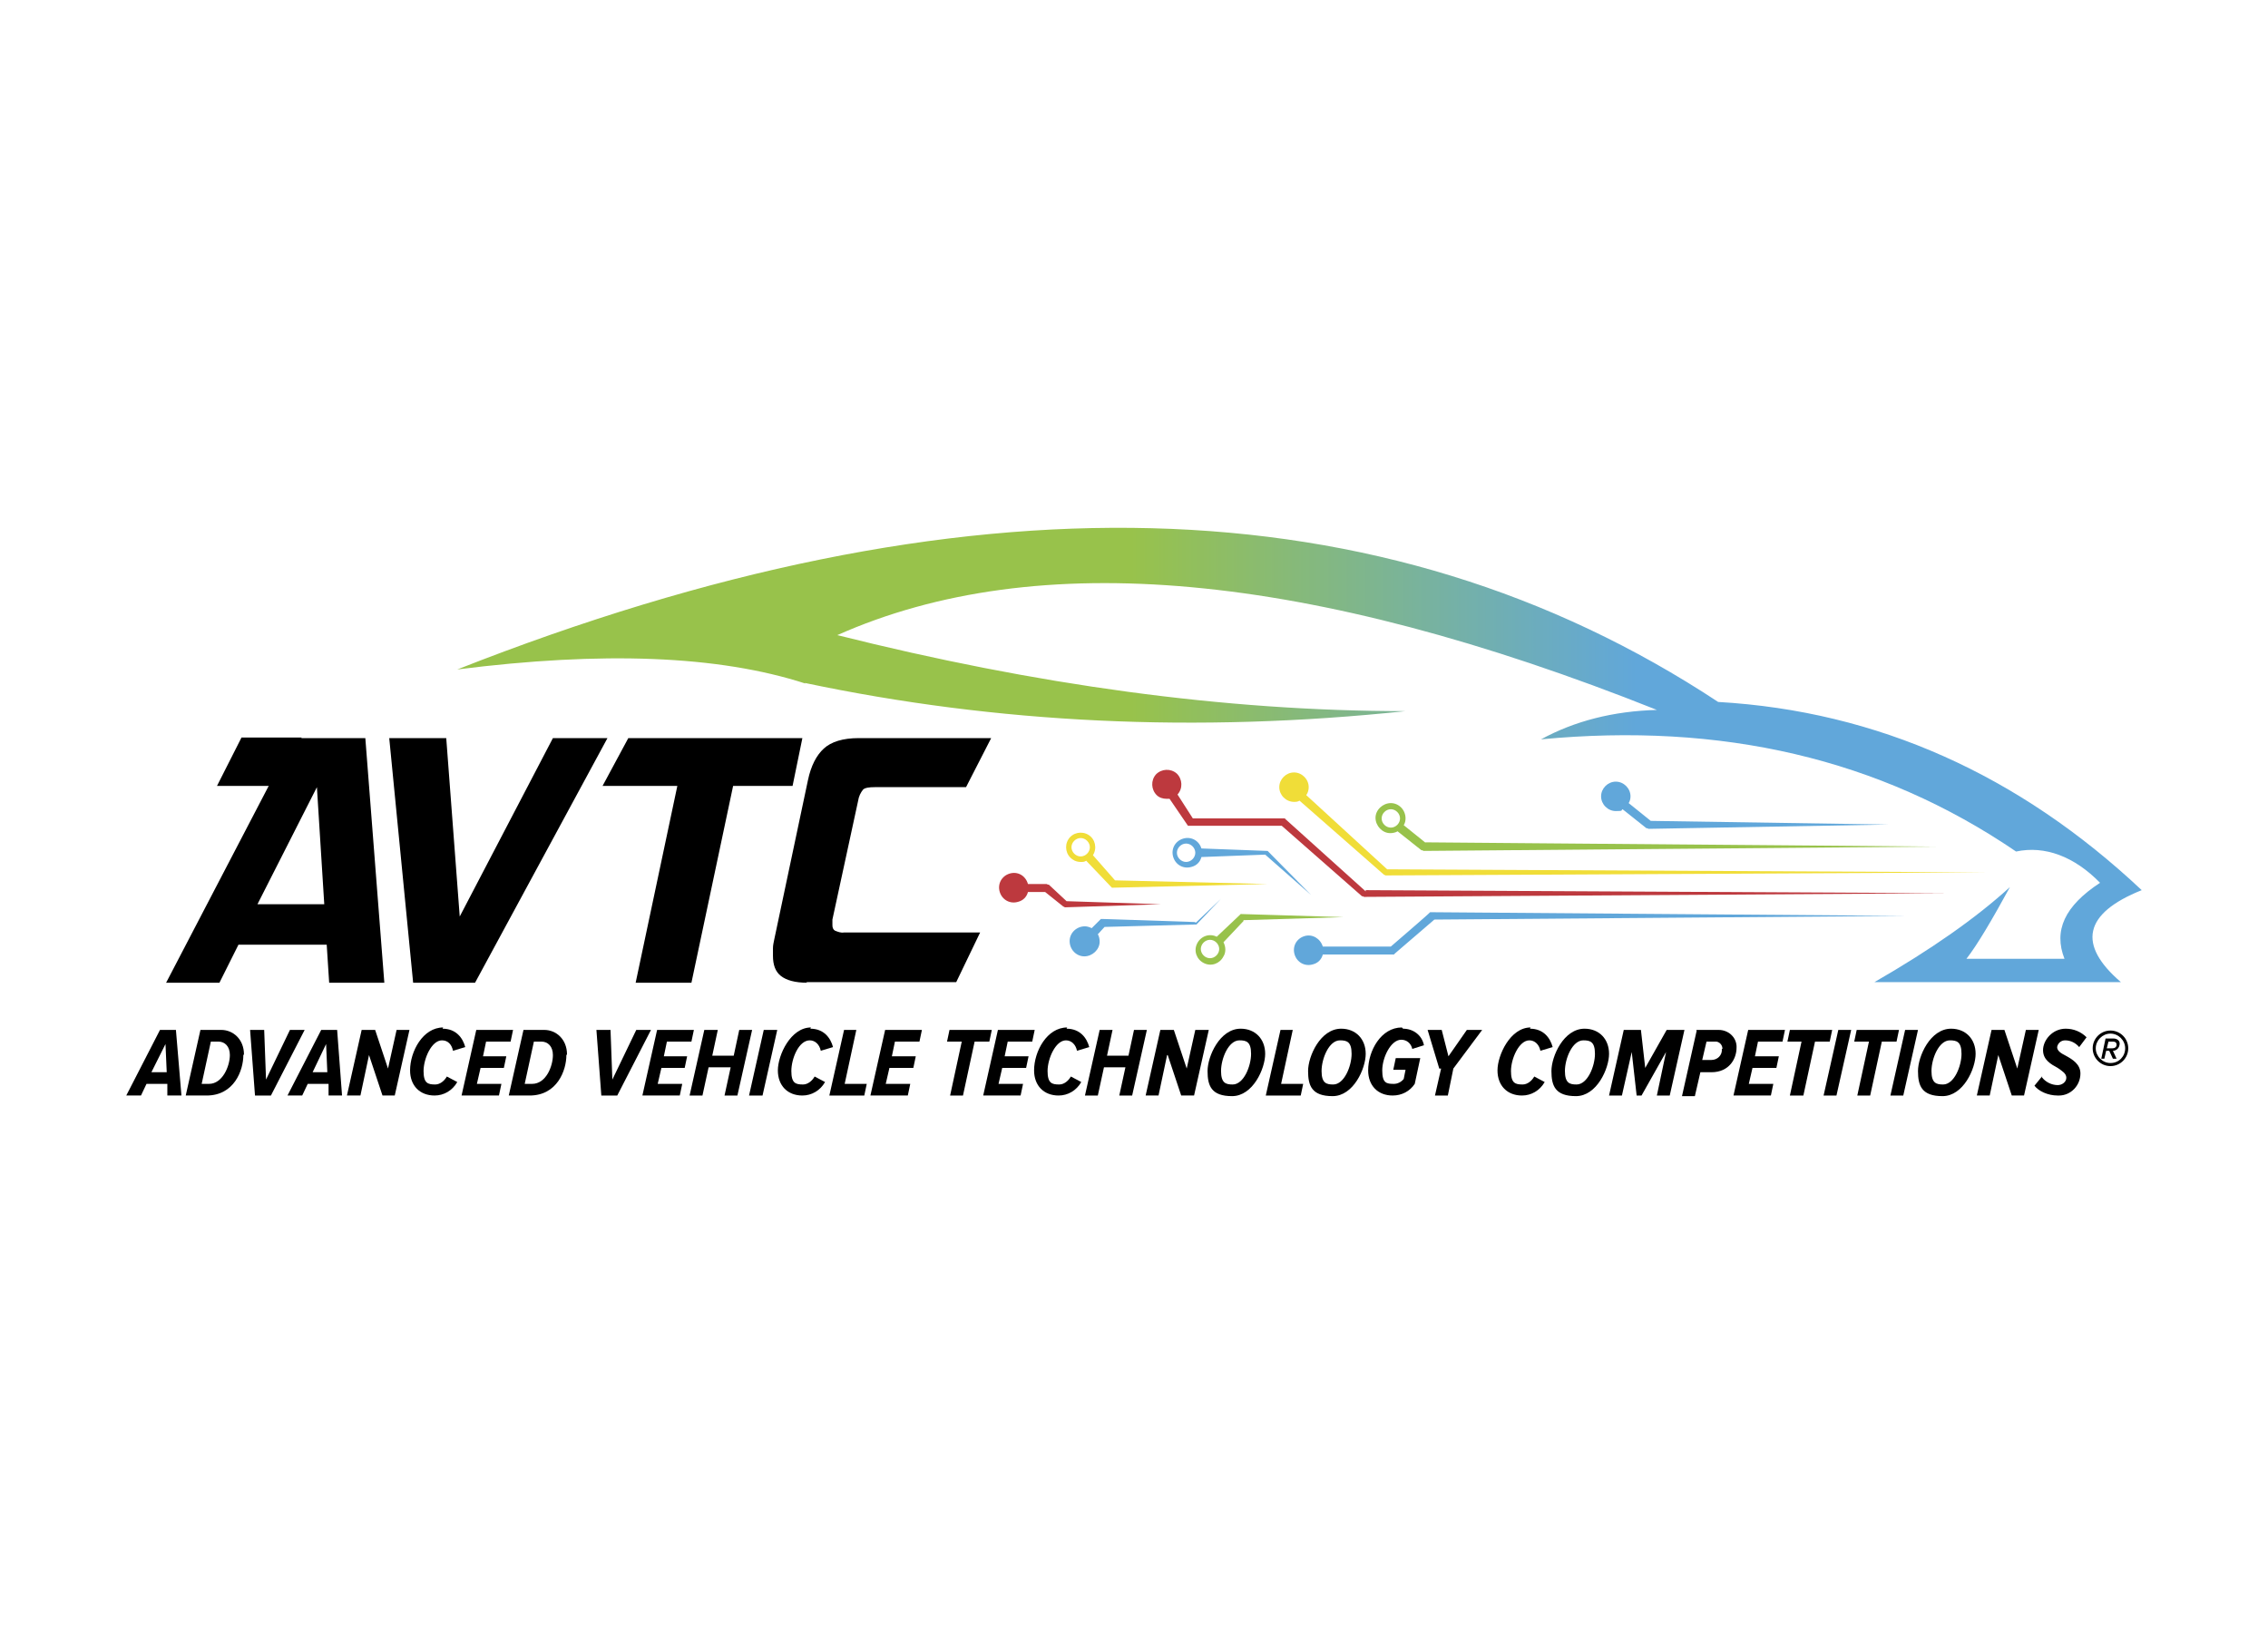 <svg xmlns="http://www.w3.org/2000/svg" xmlns:xlink="http://www.w3.org/1999/xlink" id="Layer_1" data-name="Layer 1" viewBox="0 0 370 265"><defs><style>      .cls-1 {        fill: #61a7da;      }      .cls-1, .cls-2, .cls-3, .cls-4, .cls-5, .cls-6 {        stroke-width: 0px;      }      .cls-2 {        fill: url(#linear-gradient);        fill-rule: evenodd;      }      .cls-3 {        fill: #f0dd38;      }      .cls-4 {        fill: #bd393e;      }      .cls-5 {        fill: #000;      }      .cls-6 {        fill: #98c24b;      }      .cls-7 {        isolation: isolate;      }    </style><linearGradient id="linear-gradient" x1="-6770.2" y1="452.5" x2="-6495.4" y2="452.5" gradientTransform="translate(-6420.8 -329.3) rotate(-180) scale(1 -1)" gradientUnits="userSpaceOnUse"><stop offset=".3" stop-color="#61a7da"></stop><stop offset=".6" stop-color="#98c24b"></stop><stop offset=".8" stop-color="#98c24b"></stop></linearGradient></defs><g class="cls-7"><g id="background"><g id="Layer_2" data-name="Layer 2"><g id="Logotype"><path class="cls-2" d="M131.4,111.5c-14.2-4.6-33.1-5.3-56.8-2.3,82.5-32.5,151.1-30.7,205.7,5.3,26,1.5,49.1,11.9,69.1,30.7-9.5,3.8-10.5,8.9-3.4,15h-40.2c9.2-5.3,16.5-10.4,22.1-15.5-2.9,5.3-5.3,9.4-7.1,11.7h16c-1.8-4.6,0-8.6,5.8-12.4-4.2-4.3-9-6.1-13.7-5.1-22.3-15.2-48.1-21.1-77.5-18.3,5.5-3,11.8-4.6,18.9-4.8-56.7-22.6-101.1-26.7-133.7-12.2,32.3,8.1,63.1,12.4,92.7,12.4-34.2,3.6-66.7,2-98-4.6h0Z"></path><path class="cls-6" d="M232.6,137.5l-3.6-2.9c.2-.3.3-.7.3-1.1,0-1.4-1.1-2.5-2.4-2.5s-2.5,1.1-2.5,2.4,1.1,2.5,2.4,2.5c.4,0,.9-.1,1.2-.3l3.9,3.1h.2c0,.1.2.1.2.1l83.6-.7-83.4-.7h0ZM225.4,133.5c0-.8.7-1.5,1.5-1.5s1.5.7,1.5,1.5-.7,1.5-1.5,1.5h0c-.8,0-1.5-.7-1.5-1.5Z"></path><path class="cls-1" d="M269.3,133.9l-3.6-2.9c.2-.3.3-.7.3-1.1,0-1.3-1.1-2.4-2.4-2.4s-2.4,1.1-2.4,2.4,1.1,2.4,2.4,2.4.8-.1,1.1-.3l3.9,3.1h.2c0,.1.2.1.2.1l39.1-.7-38.9-.6h0Z"></path><path class="cls-1" d="M206.4,139.4l7.5,6.6-7.1-7.2h0c0,0-.1,0-.1,0l-10.7-.4c-.4-1.3-1.7-2-3-1.6s-2,1.7-1.6,3,1.7,2,3,1.6c.8-.2,1.4-.8,1.6-1.6l10.6-.4ZM193.5,140.6c-.8,0-1.5-.7-1.5-1.5s.7-1.5,1.5-1.5,1.5.7,1.5,1.5h0c0,.8-.7,1.5-1.5,1.5Z"></path><path class="cls-3" d="M181.9,143.6l-3.6-4.1c.7-1.1.4-2.6-.7-3.3-1.1-.7-2.6-.4-3.3.7-.7,1.1-.4,2.6.7,3.3.4.3.9.4,1.3.4s.6,0,.9-.2l4,4.2.2.2h.2l25.2-.6-25-.6h0ZM174.8,138.2c0-.8.7-1.5,1.5-1.5s1.5.7,1.5,1.5-.7,1.5-1.5,1.5h0c-.8,0-1.5-.7-1.5-1.5Z"></path><path class="cls-3" d="M226.3,141.8l-13.2-12.1c.3-.4.4-.9.4-1.3,0-1.3-1.1-2.4-2.4-2.4s-2.4,1.1-2.4,2.4,1.1,2.4,2.4,2.4h0c.3,0,.6,0,.9-.2l13.8,12.1h.1c0,.1.2.1.2.1l98.1-.5-97.9-.5h0Z"></path><path class="cls-4" d="M222.8,145.4l-13-11.7-.2-.2h-15c0,0-2.5-3.9-2.5-3.9.9-1,.8-2.5-.1-3.4-1-.9-2.5-.8-3.4.1-.9,1-.8,2.5.1,3.4.4.4,1,.6,1.6.6.2,0,.4,0,.5,0l2.8,4.1.2.3h15.3c0,0,13.1,11.5,13.1,11.5h.2c0,.1.2.1.2.1l95.3-.6-95.1-.5h0Z"></path><path class="cls-4" d="M174,147l-2.9-2.7h-.2c0-.1-.2-.1-.2-.1h-3c-.4-1.4-1.7-2.1-3-1.7-1.3.4-2,1.7-1.6,3,.4,1.3,1.7,2,3,1.6.8-.2,1.4-.8,1.6-1.6h2.8c0,0,3,2.4,3,2.4h.1c0,.1.2.1.2.1l15.6-.5-15.4-.5h0Z"></path><path class="cls-1" d="M194.9,150.4l-15.1-.5h-.2l-.2.2-1.3,1.3c-.4-.2-.8-.3-1.1-.3-1.4,0-2.5,1.1-2.5,2.4,0,1.4,1.1,2.5,2.4,2.5s2.5-1.1,2.5-2.4c0-.4-.1-.9-.3-1.2l1.1-1.2,14.9-.4h.1c0,0,4-4.2,4-4.2l-4.1,3.9h0Z"></path><path class="cls-6" d="M202.8,150.1l16.4-.5-16.6-.5h-.2l-.2.2-3.7,3.5c-1.2-.6-2.6-.1-3.2,1.1-.6,1.2-.1,2.6,1.1,3.2s2.6.1,3.2-1.1c.2-.3.3-.7.3-1.1s-.1-.8-.3-1.2l3.3-3.5h0ZM197.4,156.3c-.8,0-1.5-.7-1.5-1.5s.7-1.5,1.5-1.5,1.5.7,1.5,1.5h0c0,.8-.7,1.5-1.5,1.5Z"></path><path class="cls-1" d="M311.1,149.4l-77.4-.6h-.4c0,.1-6.4,5.6-6.4,5.6h-11.1c-.4-1.3-1.7-2.1-3-1.7-1.3.4-2,1.7-1.6,3s1.7,2,3,1.6c.8-.2,1.4-.8,1.6-1.6h11.4c0,0,.2,0,.2,0l.2-.2,6.4-5.5,77.1-.6h0Z"></path><path class="cls-5" d="M27.2,176.8h-3.3l-.9,1.9h-2.4l5.5-10.7h2.6l.9,10.7h-2.3v-1.9c-.1,0-.1,0-.1,0ZM24.7,174.9h2.5l-.2-4.6-2.3,4.6Z"></path><path class="cls-5" d="M39.7,172.1c0,2.5-1.5,6.6-6,6.6h-3.4l2.4-10.7h3.4c1.9,0,3.7,1.5,3.7,4h0ZM37.5,172.1c0-1.4-.8-2.2-1.9-2.2h-1.2l-1.5,6.9h1.2c2.2,0,3.4-2.9,3.4-4.7h0Z"></path><path class="cls-5" d="M40.9,168h2.2l.3,8.1,3.9-8.1h2.4l-5.5,10.7h-2.6l-.8-10.7h0Z"></path><path class="cls-5" d="M53.5,176.8h-3.3l-.9,1.9h-2.4l5.5-10.7h2.6l.8,10.7h-2.2v-1.9h0ZM51,174.9h2.4l-.2-4.6-2.2,4.6h0Z"></path><path class="cls-5" d="M60.2,172.1l-1.4,6.6h-2.2l2.4-10.7h2.2l2.1,6.3,1.4-6.3h2.1l-2.4,10.7h-2l-2.2-6.6Z"></path><path class="cls-5" d="M72.2,167.8c2.2,0,3.3,1.5,3.7,3l-2,.6c-.2-1-.8-1.7-1.8-1.7-1.7,0-3,3-3,5s.7,2.2,1.9,2.2c.8,0,1.5-.6,1.9-1.3l1.7.9c-.8,1.4-2.2,2.2-3.7,2.2-2.4,0-4-1.6-4-4.1,0-3.1,2.1-7,5.4-7h0Z"></path><path class="cls-5" d="M77.6,168h6.1l-.4,1.9h-4l-.5,2.4h3.8l-.4,1.9h-3.8l-.6,2.6h4l-.4,1.9h-6.1l2.4-10.7h0Z"></path><path class="cls-5" d="M92.4,172.1c0,2.5-1.5,6.6-6,6.6h-3.4l2.4-10.7h3.4c1.9,0,3.7,1.5,3.7,4h0ZM90.2,172.1c0-1.4-.8-2.2-1.9-2.2h-1.2l-1.5,6.9h1.2c2.3,0,3.4-2.9,3.4-4.7h0Z"></path><path class="cls-5" d="M97.4,168h2.2l.3,8.1,3.9-8.1h2.4l-5.5,10.7h-2.6l-.8-10.7Z"></path><path class="cls-5" d="M107.1,168h6.1l-.4,1.9h-4l-.5,2.4h3.8l-.4,1.9h-3.8l-.6,2.6h4l-.4,1.9h-6.1l2.4-10.7h0Z"></path><path class="cls-5" d="M119.2,174.1h-3.6l-1,4.6h-2.1l2.4-10.7h2.2l-.9,4.2h3.5l.9-4.2h2.1l-2.4,10.7h-2.1s1-4.6,1-4.6Z"></path><path class="cls-5" d="M124.7,168h2.1l-2.4,10.7h-2.2l2.4-10.7h0Z"></path><path class="cls-5" d="M132.2,167.8c2.2,0,3.3,1.5,3.7,3l-2,.6c-.2-1-.9-1.7-1.8-1.7-1.8,0-3,3-3,5s.7,2.2,1.9,2.2c.8,0,1.5-.6,1.9-1.3l1.7.9c-.8,1.4-2.2,2.2-3.7,2.2-2.4,0-4-1.6-4-4.1s2.1-7,5.4-7h0Z"></path><path class="cls-5" d="M137.6,168h2.1l-1.9,8.8h3.6l-.4,1.9h-5.7l2.4-10.7h0Z"></path><path class="cls-5" d="M144.3,168h6.1l-.4,1.9h-4l-.5,2.4h3.9l-.4,1.9h-3.9l-.6,2.6h4l-.4,1.9h-6.1l2.4-10.7h0Z"></path><path class="cls-5" d="M156.9,169.9h-2.4l.4-1.9h6.9l-.4,1.9h-2.4l-1.9,8.8h-2.1l1.9-8.8Z"></path><path class="cls-5" d="M162.7,168h6.1l-.4,1.9h-4l-.5,2.4h3.9l-.4,1.9h-3.9l-.6,2.6h4l-.4,1.9h-6.1l2.4-10.7h0Z"></path><path class="cls-5" d="M174,167.8c2.2,0,3.3,1.5,3.7,3l-2,.6c-.2-1-.9-1.7-1.8-1.7-1.7,0-3,3-3,5s.7,2.2,1.9,2.2c.8,0,1.5-.6,1.9-1.3l1.7.9c-.8,1.4-2.2,2.2-3.7,2.2-2.4,0-4-1.6-4-4.1,0-3.1,2.1-7,5.4-7h0Z"></path><path class="cls-5" d="M183.7,174.1h-3.6l-1,4.6h-2.1l2.4-10.7h2.1l-.9,4.2h3.5l.9-4.2h2.1l-2.4,10.7h-2.1l1-4.6h0Z"></path><path class="cls-5" d="M190.4,172.1l-1.4,6.6h-2.1l2.4-10.7h2.2l2.1,6.3,1.4-6.3h2.2l-2.4,10.7h-2.1l-2.2-6.6Z"></path><path class="cls-5" d="M202.4,167.8c2.4,0,4,1.7,4,4.1s-2,6.9-5.4,6.9-4-1.7-4-4.1,2-6.9,5.4-6.9ZM202.2,169.7c-1.8,0-3,3-3,5s.8,2.2,1.9,2.2c1.8,0,3-3,3-5s-.8-2.2-1.9-2.2h0s0,0,0,0Z"></path><path class="cls-5" d="M208.8,168h2.1l-1.9,8.8h3.6l-.4,1.9h-5.7l2.4-10.7h0Z"></path><path class="cls-5" d="M218.8,167.8c2.4,0,4,1.7,4,4.1s-2,6.9-5.4,6.9-4-1.7-4-4.1,2-6.9,5.4-6.9h0ZM218.6,169.7c-1.8,0-3,3-3,5s.8,2.2,1.9,2.2c1.8,0,3-3,3-5s-.8-2.2-1.9-2.2h0s0,0,0,0Z"></path><path class="cls-5" d="M228.9,167.8c1.7,0,3.1,1.1,3.4,2.7l-1.9.6c-.2-.9-.9-1.5-1.8-1.5-1.7,0-3.1,2.9-3.1,5s.7,2.2,1.9,2.2c.6,0,1.2-.3,1.6-.8l.3-1.5h-2l.4-1.9h4l-.9,4.2c-.8,1.2-2.1,1.9-3.6,1.9-2.4,0-4-1.6-4-4.1,0-3.2,2.1-7,5.5-7h0Z"></path><path class="cls-5" d="M234.8,174.3l-1.9-6.3h2.3l1.1,4.3,3-4.3h2.5l-4.7,6.3-.9,4.4h-2.1l1-4.4h0Z"></path><path class="cls-5" d="M249.6,167.8c2.2,0,3.3,1.5,3.7,3l-2,.6c-.2-1-.9-1.7-1.8-1.7-1.7,0-3,3-3,5s.7,2.2,1.9,2.2c.8,0,1.5-.6,1.9-1.3l1.7.9c-.8,1.4-2.2,2.2-3.7,2.2-2.4,0-4-1.6-4-4.1s2.1-7,5.4-7h0Z"></path><path class="cls-5" d="M258.5,167.8c2.4,0,4,1.7,4,4.1s-2,6.9-5.4,6.9-4-1.7-4-4.1,2-6.9,5.4-6.9h0ZM258.3,169.7c-1.8,0-3,3-3,5s.8,2.2,1.9,2.2c1.8,0,3-3,3-5s-.8-2.2-1.9-2.2h0s0,0,0,0Z"></path><path class="cls-5" d="M271.8,171.6l-4,7.1h-.8l-.8-7.1-1.6,7.1h-2.1l2.4-10.7h2.8l.7,6.2,3.5-6.2h2.9l-2.4,10.7h-2.1l1.5-7.1h0Z"></path><path class="cls-5" d="M276.7,168h3.7c1.5,0,2.8,1.1,2.9,2.6v.3c0,1.8-1.2,4-4.1,4h-1.8l-.9,3.9h-2.1l2.4-10.7h0ZM281,171.1c0-.6-.4-1.1-1-1.2h-1.6l-.7,3h1.5c1,0,1.8-.8,1.7-1.8h0c0,0,0,0,0,0Z"></path><path class="cls-5" d="M285.1,168h6.1l-.4,1.9h-4l-.5,2.4h3.9l-.4,1.9h-3.9l-.6,2.6h4l-.4,1.9h-6.1l2.4-10.7h0Z"></path><path class="cls-5" d="M294,169.9h-2.4l.4-1.9h6.9l-.4,1.9h-2.4l-1.9,8.8h-2.2l1.9-8.8h0Z"></path><path class="cls-5" d="M299.9,168h2.1l-2.4,10.7h-2.1l2.4-10.7Z"></path><path class="cls-5" d="M304.9,169.9h-2.4l.4-1.9h6.9l-.4,1.9h-2.4l-1.9,8.8h-2.1l1.9-8.8h0Z"></path><path class="cls-5" d="M310.8,168h2.1l-2.4,10.7h-2.1l2.4-10.7Z"></path><path class="cls-5" d="M318.3,167.8c2.4,0,4,1.7,4,4.1s-2,6.9-5.4,6.9-4-1.7-4-4.1,2-6.9,5.4-6.9h0ZM318.1,169.7c-1.8,0-3,3-3,5s.8,2.2,1.9,2.2c1.8,0,3-3,3-5s-.8-2.2-1.9-2.2h0s0,0,0,0Z"></path><path class="cls-5" d="M326,172.1l-1.4,6.6h-2.1l2.4-10.7h2.1l2.1,6.3,1.4-6.3h2.1l-2.4,10.7h-2l-2.2-6.6h0Z"></path><path class="cls-5" d="M333.1,175.7c.6.8,1.6,1.3,2.6,1.3.7,0,1.4-.5,1.4-1.2h0c0-.7-.7-1.1-1.4-1.6-1.1-.6-2.4-1.3-2.4-2.9s1.5-3.5,3.7-3.5c1.3,0,2.5.5,3.4,1.4l-1.2,1.6c-.6-.7-1.4-1.1-2.3-1.1-.7,0-1.2.5-1.3,1.1h0c0,.6.6,1,1.4,1.4,1.1.6,2.4,1.4,2.4,2.9,0,2-1.6,3.6-3.5,3.6h-.2c-1.6,0-3.1-.7-3.8-1.6l1.3-1.6h0Z"></path><path class="cls-5" d="M53.7,160.3l-.4-6.2h-14.4l-3.1,6.2h-8.7l20.8-39.9h11.7l3.1,39.9h-9,0ZM51.7,128.4l-9.7,19.1h10.9l-1.2-19.1Z"></path><path class="cls-5" d="M67.4,160.3l-3.9-39.9h9.3l2.2,29.1,15.2-29.1h8.9l-21.6,39.9h-10.1Z"></path><path class="cls-5" d="M112.6,160.3h-8.9l6.8-32.1h-12.2l4.2-7.8h28.4l-1.6,7.8h-9.7l-6.8,32.1h0Z"></path><path class="cls-5" d="M131.7,160.3c-2,0-3.4-.4-4.3-1.1s-1.3-1.8-1.3-3.3,0-.8,0-1.2c0-.5.1-.9.2-1.4l5.5-26c.5-2.4,1.4-4.1,2.6-5.2s3.1-1.7,5.7-1.7h21.6l-4.1,8h-14.9c-.9,0-1.6.1-1.9.4-.4.5-.7,1.1-.8,1.8l-4.2,19.4c0,.2,0,.4,0,.5,0,.1,0,.3,0,.4,0,.4.1.7.4.9.5.2,1,.4,1.5.3h22.2l-3.9,8.1h-24.5Z"></path><polyline class="cls-5" points="49.2 120.3 39.4 120.3 35.4 128.2 47.5 128.2"></polyline><path class="cls-5" d="M341.4,171c0-1.6,1.3-2.9,2.9-2.9s2.9,1.3,2.9,2.9c0,1.6-1.3,2.9-2.9,2.9h0c-1.6,0-2.9-1.3-2.9-2.9h0ZM341.9,171c0,1.3,1.1,2.4,2.4,2.4h0c1.4,0,2.4-1.1,2.4-2.4s-1.1-2.4-2.4-2.4-2.4,1.1-2.4,2.4h0s0,0,0,0ZM344.2,171.4h-.6l-.3,1.3h-.5l.7-3.3h1.3c.5,0,1,.3,1,.8h0c0,.7-.5,1.2-1.1,1.2l.6,1.3h-.6l-.6-1.3h0ZM344,169.8l-.3,1.2h.9c.4,0,.7-.2.7-.6h0c0-.3-.2-.5-.6-.5h-.8s0,0,0,0Z"></path></g></g></g></g></svg>